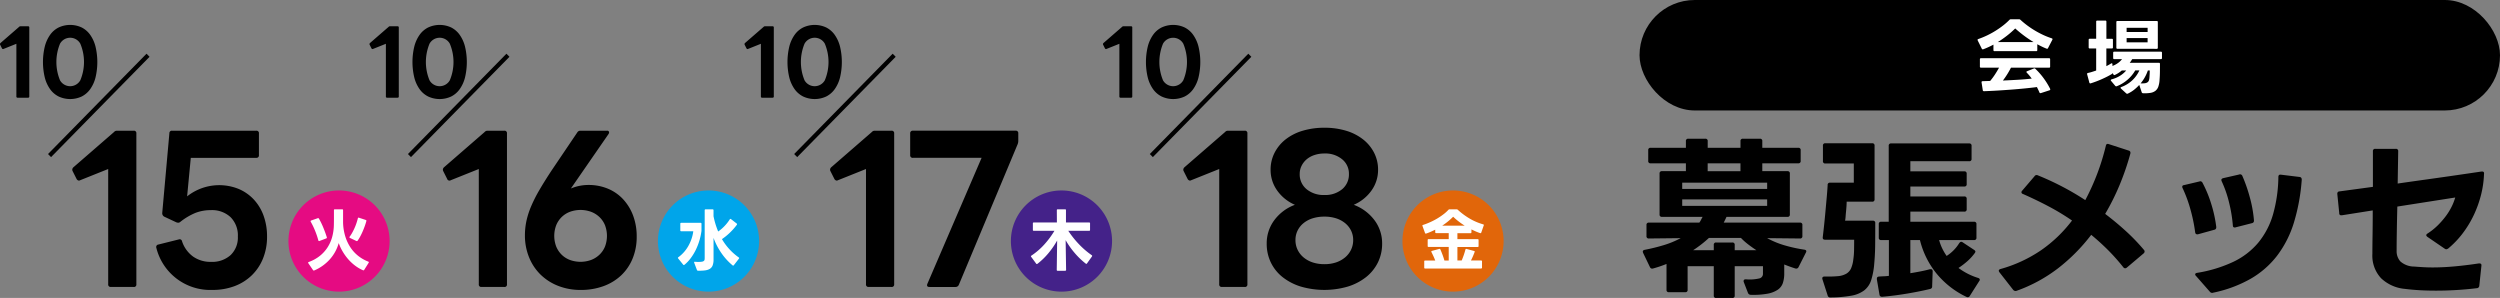<svg xmlns="http://www.w3.org/2000/svg" width="430" height="51.25" viewBox="0 0 430 51.25">
  <rect x="0" y="0" width="430" height="51.25" fill="#808080" stroke="none"/>
  <g id="img_event_dates" transform="translate(-165 -627)">
    <g id="グループ_1" data-name="グループ 1" transform="translate(165.003 631.293)">
      <path id="楕円形_1" data-name="楕円形 1" d="M305.147,611.626a8.7,8.7,0,1,1-8.538,8.694,8.7,8.7,0,0,1,8.538-8.694Z" transform="translate(-247 -583.156)" fill="#e50b82" fill-rule="evenodd"/>
      <path id="楕円形_1_のコピー" data-name="楕円形 1 のコピー" d="M368.7,611.626a8.7,8.7,0,1,1-8.537,8.694,8.7,8.7,0,0,1,8.537-8.694Z" transform="translate(-247 -583.156)" fill="#00a5ea" fill-rule="evenodd"/>
      <path id="楕円形_1_のコピー_2" data-name="楕円形 1 のコピー 2" d="M429.408,611.626a8.7,8.7,0,1,1-8.537,8.694,8.7,8.7,0,0,1,8.537-8.694Z" transform="translate(-247 -583.156)" fill="#442289" fill-rule="evenodd"/>
      <path id="楕円形_1_のコピー_3" data-name="楕円形 1 のコピー 3" d="M496.756,611.626a8.7,8.7,0,1,1-8.537,8.694,8.7,8.7,0,0,1,8.537-8.694Z" transform="translate(-247 -583.156)" fill="#e1660a" fill-rule="evenodd"/>
      <path id="_10" data-name="10" d="M251.823,595.667a.19.19,0,0,0,.213-.216V583.6a.19.19,0,0,0-.213-.217h-1.29a.436.436,0,0,0-.129.016.342.342,0,0,0-.129.092l-3.187,2.767a.269.269,0,0,0-.091.186.224.224,0,0,0,.03.123l.3.6a.243.243,0,0,0,.182.139.235.235,0,0,0,.106-.031l2.2-.881v9.058a.189.189,0,0,0,.212.216h1.791Zm9.213-.2a4.042,4.042,0,0,0,1.464-1.252,5.983,5.983,0,0,0,.918-2,11.435,11.435,0,0,0,0-5.364,6.072,6.072,0,0,0-.918-2.009,4.026,4.026,0,0,0-1.464-1.26,4.7,4.7,0,0,0-3.939,0,4,4,0,0,0-1.472,1.26,6.071,6.071,0,0,0-.918,2.009,11.434,11.434,0,0,0,0,5.364,5.982,5.982,0,0,0,.918,2,4.017,4.017,0,0,0,1.472,1.252,4.7,4.7,0,0,0,3.939,0Zm-3.711-2.782a8.225,8.225,0,0,1,0-6.314,2,2,0,0,1,3.483,0,8.122,8.122,0,0,1,0,6.306,2.007,2.007,0,0,1-3.483.007Z" transform="translate(-247 -583.156)" fill-rule="evenodd"/>
      <path id="_10-2" data-name="10" d="M315.377,595.667a.189.189,0,0,0,.212-.216V583.6a.189.189,0,0,0-.212-.217h-1.29a.437.437,0,0,0-.129.016.327.327,0,0,0-.129.092l-3.187,2.767a.269.269,0,0,0-.091.186.224.224,0,0,0,.03.123l.3.6a.242.242,0,0,0,.182.139.239.239,0,0,0,.106-.031l2.2-.881v9.058a.189.189,0,0,0,.212.216h1.791Zm9.212-.2a4.035,4.035,0,0,0,1.465-1.252,5.983,5.983,0,0,0,.918-2,11.434,11.434,0,0,0,0-5.364,6.072,6.072,0,0,0-.918-2.009,4.021,4.021,0,0,0-1.465-1.26,4.693,4.693,0,0,0-3.938,0,3.994,3.994,0,0,0-1.472,1.26,6.071,6.071,0,0,0-.918,2.009,11.434,11.434,0,0,0,0,5.364,5.982,5.982,0,0,0,.918,2,4.009,4.009,0,0,0,1.472,1.252,4.693,4.693,0,0,0,3.938,0Zm-3.71-2.782a8.225,8.225,0,0,1,0-6.314,2,2,0,0,1,3.483,0,8.122,8.122,0,0,1,0,6.306,2.007,2.007,0,0,1-3.483.007Z" transform="translate(-247 -583.156)" fill-rule="evenodd"/>
      <path id="_10-3" data-name="10" d="M379.879,595.667a.19.19,0,0,0,.213-.216V583.6a.19.19,0,0,0-.213-.217h-1.29a.443.443,0,0,0-.129.016.342.342,0,0,0-.129.092l-3.187,2.767a.269.269,0,0,0-.091.186.224.224,0,0,0,.03.123l.3.6a.243.243,0,0,0,.182.139.235.235,0,0,0,.106-.031l2.2-.881v9.058a.189.189,0,0,0,.212.216h1.791Zm9.213-.2a4.042,4.042,0,0,0,1.464-1.252,5.981,5.981,0,0,0,.918-2,11.435,11.435,0,0,0,0-5.364,6.072,6.072,0,0,0-.918-2.009,4.025,4.025,0,0,0-1.464-1.26,4.7,4.7,0,0,0-3.939,0,4,4,0,0,0-1.472,1.26,6.072,6.072,0,0,0-.918,2.009,11.433,11.433,0,0,0,0,5.364,5.983,5.983,0,0,0,.918,2,4.018,4.018,0,0,0,1.472,1.252,4.7,4.7,0,0,0,3.939,0Zm-3.711-2.782a8.225,8.225,0,0,1,0-6.314,2,2,0,0,1,3.483,0,8.122,8.122,0,0,1,0,6.306,2.007,2.007,0,0,1-3.483.007Z" transform="translate(-247 -583.156)" fill-rule="evenodd"/>
      <path id="_10-4" data-name="10" d="M441.536,595.667a.189.189,0,0,0,.212-.216V583.6a.19.19,0,0,0-.212-.217h-1.29a.436.436,0,0,0-.129.016.327.327,0,0,0-.129.092l-3.187,2.767a.269.269,0,0,0-.091.186.216.216,0,0,0,.03.123l.3.6a.244.244,0,0,0,.183.139.239.239,0,0,0,.106-.031l2.2-.881v9.058a.19.19,0,0,0,.213.216h1.791Zm9.212-.2a4.036,4.036,0,0,0,1.465-1.252,6,6,0,0,0,.918-2,11.434,11.434,0,0,0,0-5.364,6.093,6.093,0,0,0-.918-2.009,4.021,4.021,0,0,0-1.465-1.26,4.693,4.693,0,0,0-3.938,0,3.993,3.993,0,0,0-1.472,1.26,6.092,6.092,0,0,0-.919,2.009,11.469,11.469,0,0,0,0,5.364,6,6,0,0,0,.919,2,4.009,4.009,0,0,0,1.472,1.252,4.693,4.693,0,0,0,3.938,0Zm-3.711-2.782a8.237,8.237,0,0,1,0-6.314,2.005,2.005,0,0,1,3.484,0,8.122,8.122,0,0,1,0,6.306,2.008,2.008,0,0,1-3.484.007Z" transform="translate(-247 -583.156)" fill-rule="evenodd"/>
      <path id="線_1" data-name="線 1" d="M272.2,588.1l.521.531-16.943,17.255-.521-.53Z" transform="translate(-247 -583.156)" fill-rule="evenodd"/>
      <path id="線_1_のコピー" data-name="線 1 のコピー" d="M334.105,588.1l.52.531-16.943,17.255-.52-.53Z" transform="translate(-247 -583.156)" fill-rule="evenodd"/>
      <path id="線_1_のコピー_2" data-name="線 1 のコピー 2" d="M400.535,588.1l.521.531-16.943,17.255-.521-.53Z" transform="translate(-247 -583.156)" fill-rule="evenodd"/>
      <path id="線_1_のコピー_3" data-name="線 1 のコピー 3" d="M461.707,588.1l.521.531-16.943,17.255-.521-.53Z" transform="translate(-247 -583.156)" fill-rule="evenodd"/>
      <g id="グループ_4" data-name="グループ 4">
        <path id="_15_16_17_18" data-name="15   16    17   18" d="M269.988,628.225a.414.414,0,0,0,.464-.473V601.819a.415.415,0,0,0-.464-.474h-2.822a1.034,1.034,0,0,0-.282.034.751.751,0,0,0-.283.2l-6.972,6.052a.594.594,0,0,0-.2.406.483.483,0,0,0,.067.271l.664,1.318a.531.531,0,0,0,.4.3.525.525,0,0,0,.232-.067l4.814-1.927v19.813a.415.415,0,0,0,.465.473h3.918Zm17.363-.152a8.564,8.564,0,0,0,2.972-1.876,8.422,8.422,0,0,0,1.925-2.908,9.886,9.886,0,0,0,.681-3.719,10.417,10.417,0,0,0-.6-3.618,8.12,8.12,0,0,0-1.693-2.79,7.624,7.624,0,0,0-2.606-1.808,8.892,8.892,0,0,0-8.848,1.284l.631-6.627h11.254a.414.414,0,0,0,.465-.473v-3.719a.415.415,0,0,0-.465-.474H276.594a.419.419,0,0,0-.464.44l-1.23,13.727a.671.671,0,0,0,.332.609l2.092.98a1.008,1.008,0,0,0,.3.068.537.537,0,0,0,.332-.1,10.91,10.91,0,0,1,2.7-1.606,7.321,7.321,0,0,1,2.607-.457,4.662,4.662,0,0,1,3.4,1.217,4.422,4.422,0,0,1,1.245,3.314,4.167,4.167,0,0,1-1.245,3.2,4.73,4.73,0,0,1-3.37,1.166,5.209,5.209,0,0,1-3.071-.9,5.3,5.3,0,0,1-1.909-2.62.429.429,0,0,0-.432-.372l-3.652.913a.415.415,0,0,0-.365.406.483.483,0,0,0,.033.2,9.55,9.55,0,0,0,9.628,7.2A10.612,10.612,0,0,0,287.351,628.073Zm46.38.152a.415.415,0,0,0,.465-.473V601.819a.415.415,0,0,0-.465-.474h-2.822a1.035,1.035,0,0,0-.282.034.741.741,0,0,0-.282.2l-6.972,6.052a.59.59,0,0,0-.2.406.484.484,0,0,0,.066.271l.664,1.318a.423.423,0,0,0,.633.233l4.814-1.927v19.813a.414.414,0,0,0,.465.473h3.917Zm17.081-.152a8.785,8.785,0,0,0,3.038-1.859,8.309,8.309,0,0,0,1.959-2.891,9.75,9.75,0,0,0,.7-3.753,10.163,10.163,0,0,0-.614-3.618,8.514,8.514,0,0,0-1.71-2.806,7.475,7.475,0,0,0-2.623-1.826,8.567,8.567,0,0,0-3.353-.643,7.78,7.78,0,0,0-3.021.609l6.474-9.366a.589.589,0,0,0,.1-.27.3.3,0,0,0-.366-.3h-4.548a.589.589,0,0,0-.564.3l-4.316,6.39q-1.3,1.962-2.192,3.5a24.151,24.151,0,0,0-1.444,2.858,14.135,14.135,0,0,0-.8,2.518,11.947,11.947,0,0,0-.248,2.418,9.917,9.917,0,0,0,.7,3.753,8.734,8.734,0,0,0,1.958,2.975,8.981,8.981,0,0,0,3.038,1.961,10.407,10.407,0,0,0,3.9.71A11.217,11.217,0,0,0,350.812,628.073Zm-5.793-4.5a4.11,4.11,0,0,1-1.428-.913,4.169,4.169,0,0,1-.929-1.4,5.185,5.185,0,0,1,0-3.651,4.183,4.183,0,0,1,.929-1.4,4.121,4.121,0,0,1,1.428-.912,5.338,5.338,0,0,1,3.652,0,4.3,4.3,0,0,1,1.444.912,4.067,4.067,0,0,1,.946,1.4,5.185,5.185,0,0,1,0,3.651,4.054,4.054,0,0,1-.946,1.4,4.283,4.283,0,0,1-1.444.913,5.354,5.354,0,0,1-3.652,0Zm55.311,4.649a.415.415,0,0,0,.465-.473v-25.93a.415.415,0,0,0-.465-.474h-2.822a1.034,1.034,0,0,0-.282.034.751.751,0,0,0-.283.2l-6.972,6.052a.594.594,0,0,0-.2.406.483.483,0,0,0,.067.271l.664,1.318a.531.531,0,0,0,.4.3.525.525,0,0,0,.232-.067l4.814-1.927v19.813a.415.415,0,0,0,.465.473h3.918Zm11.055,0a.6.6,0,0,0,.531-.372l10.126-24.208a1.639,1.639,0,0,0,.1-.575v-1.251a.415.415,0,0,0-.465-.474H404.048a.43.43,0,0,0-.5.474v3.719a.429.429,0,0,0,.5.473h11.786l-9.329,21.673q-.2.542.365.541Zm49.7,0a.415.415,0,0,0,.465-.473v-25.93a.415.415,0,0,0-.465-.474h-2.822a1.034,1.034,0,0,0-.282.034.741.741,0,0,0-.282.2l-6.972,6.052a.59.59,0,0,0-.2.406.484.484,0,0,0,.066.271l.664,1.318a.534.534,0,0,0,.4.3.528.528,0,0,0,.233-.067l4.814-1.927v19.813a.414.414,0,0,0,.465.473h3.917Zm17.729-.067a9.6,9.6,0,0,0,3.137-1.623,7.426,7.426,0,0,0,2.042-2.519,7.234,7.234,0,0,0,.73-3.263,6.577,6.577,0,0,0-1.311-4.007,7.875,7.875,0,0,0-3.569-2.654,7.241,7.241,0,0,0,3.071-2.485,6.073,6.073,0,0,0,1.112-3.533,6.359,6.359,0,0,0-.68-2.925,6.942,6.942,0,0,0-1.893-2.3,8.806,8.806,0,0,0-2.9-1.488,12.661,12.661,0,0,0-3.751-.524,12.819,12.819,0,0,0-3.768.524,8.78,8.78,0,0,0-2.922,1.488,6.925,6.925,0,0,0-1.892,2.3,6.35,6.35,0,0,0-.681,2.925,6.066,6.066,0,0,0,1.112,3.533,7.235,7.235,0,0,0,3.071,2.485,7.762,7.762,0,0,0-3.552,2.654,6.634,6.634,0,0,0-1.3,4.007,7.374,7.374,0,0,0,.714,3.263,7.23,7.23,0,0,0,2.025,2.519,9.6,9.6,0,0,0,3.137,1.623,14.463,14.463,0,0,0,8.068,0ZM472.788,624a4.764,4.764,0,0,1-1.577-.862,3.92,3.92,0,0,1-1.029-1.319,3.809,3.809,0,0,1-.365-1.674,3.632,3.632,0,0,1,.365-1.623,3.807,3.807,0,0,1,1.029-1.284,4.7,4.7,0,0,1,1.577-.829,6.683,6.683,0,0,1,2.009-.287,6.524,6.524,0,0,1,1.992.287,4.734,4.734,0,0,1,1.56.829,3.819,3.819,0,0,1,1.029,1.284,3.633,3.633,0,0,1,.365,1.623,3.809,3.809,0,0,1-.365,1.674,3.934,3.934,0,0,1-1.029,1.319,4.8,4.8,0,0,1-1.56.862,6.17,6.17,0,0,1-1.992.3,6.319,6.319,0,0,1-2.009-.3Zm-1.062-12.6a3.263,3.263,0,0,1-1.179-2.62,3.091,3.091,0,0,1,.316-1.386,3.507,3.507,0,0,1,.863-1.116,3.993,3.993,0,0,1,1.344-.744,5.347,5.347,0,0,1,1.727-.27,4.526,4.526,0,0,1,3.054,1,3.178,3.178,0,0,1,1.162,2.519,3.283,3.283,0,0,1-1.162,2.62,4.526,4.526,0,0,1-3.054,1,4.589,4.589,0,0,1-3.071-1Z" transform="translate(-247 -583.156)" fill-rule="evenodd"/>
        <path id="火" d="M300.682,624.9a7.655,7.655,0,0,0,2.737-1.97,7.022,7.022,0,0,0,1.486-2.748,8.255,8.255,0,0,0,.677,1.449,8.825,8.825,0,0,0,.95,1.322,7.912,7.912,0,0,0,1.178,1.1,6.679,6.679,0,0,0,1.361.8.161.161,0,0,0,.216-.058l.763-1.217a.211.211,0,0,0,.034-.093.124.124,0,0,0-.1-.116,6.544,6.544,0,0,1-1.713-.974,6.32,6.32,0,0,1-1.349-1.466,7.422,7.422,0,0,1-.9-1.936,8.78,8.78,0,0,1-.369-2.371v-2.086a.143.143,0,0,0-.16-.163h-1.252a.143.143,0,0,0-.159.163v1.327q0,.631-.012,1.211a8.5,8.5,0,0,1-.284,2.029,6.448,6.448,0,0,1-.791,1.8,6.181,6.181,0,0,1-1.332,1.478,6.631,6.631,0,0,1-1.918,1.055.125.125,0,0,0-.1.116.21.21,0,0,0,.035.1l.8,1.171a.148.148,0,0,0,.137.081.191.191,0,0,0,.08-.012h0Zm.91-5.077,1.161-.441a.138.138,0,0,0,.114-.139.17.17,0,0,0-.011-.069q-.25-.8-.6-1.647a13.108,13.108,0,0,0-.745-1.541.17.17,0,0,0-.148-.093.152.152,0,0,0-.069.012l-1.127.394a.124.124,0,0,0-.1.116.159.159,0,0,0,.023.092,12.981,12.981,0,0,1,.745,1.548,13.836,13.836,0,0,1,.564,1.663.131.131,0,0,0,.125.116.153.153,0,0,0,.068-.011h0Zm6.352,0a.16.16,0,0,0,.216-.058,6.04,6.04,0,0,0,.444-.719q.216-.4.41-.846t.358-.9q.165-.457.279-.875a.153.153,0,0,0-.1-.22l-1.161-.383a.13.13,0,0,0-.194.116c-.068.263-.15.538-.244.823a8.906,8.906,0,0,1-.325.835q-.182.406-.393.788a5.594,5.594,0,0,1-.449.7.172.172,0,0,0-.034.1.12.12,0,0,0,.091.116Z" transform="translate(-246.648 -582.666)" fill="#fff" fill-rule="evenodd"/>
        <path id="水" d="M367.838,625.876a1.925,1.925,0,0,0,.825-.284,1.2,1.2,0,0,0,.461-.6,2.915,2.915,0,0,0,.143-.991v-3.709a11.3,11.3,0,0,0,1.371,2.643,10.328,10.328,0,0,0,1.907,2.086.235.235,0,0,0,.091.047.217.217,0,0,0,.125-.082l.865-1.112a.148.148,0,0,0,.046-.1.142.142,0,0,0-.08-.127,10.112,10.112,0,0,1-2.88-3.142,10.071,10.071,0,0,0,1.338-1.084,10.728,10.728,0,0,0,1.212-1.362.187.187,0,0,0,.045-.116.144.144,0,0,0-.068-.127l-.956-.742a.136.136,0,0,0-.228.035,7.294,7.294,0,0,1-.916,1.165,6.767,6.767,0,0,1-1.076.921,13.8,13.8,0,0,1-.8-2.631v-1.02a.143.143,0,0,0-.16-.163h-1.2a.143.143,0,0,0-.159.163v8.207a1.679,1.679,0,0,1-.023.29.356.356,0,0,1-.125.214.672.672,0,0,1-.3.128,2.933,2.933,0,0,1-.552.04h-.3a2.913,2.913,0,0,1-.358-.023c-.107-.015-.16.02-.16.1a.152.152,0,0,0,.012.069l.466,1.229a.191.191,0,0,0,.183.139,8.423,8.423,0,0,0,1.251-.056Zm-3.58-.951a6.451,6.451,0,0,0,1.07-1.124,8.857,8.857,0,0,0,.865-1.408,10.65,10.65,0,0,0,1-3.31v-1.217a.143.143,0,0,0-.159-.163H363.71a.143.143,0,0,0-.16.163v1.124a.142.142,0,0,0,.16.162h2.071a6.362,6.362,0,0,1-.3,1.3,7.163,7.163,0,0,1-.546,1.223,6.186,6.186,0,0,1-.768,1.078,5.946,5.946,0,0,1-.951.864.133.133,0,0,0-.079.115.147.147,0,0,0,.045.1l.854,1.055a.219.219,0,0,0,.125.081.235.235,0,0,0,.091-.047h0Z" transform="translate(-246.54 -583.669)" fill="#fff" fill-rule="evenodd"/>
        <path id="木" d="M429.747,625.946a.143.143,0,0,0,.159-.163l-.079-5.1a14.075,14.075,0,0,0,1.559,2.208,12.964,12.964,0,0,0,1.9,1.826.225.225,0,0,0,.091.046.157.157,0,0,0,.125-.081l.854-1.194a.208.208,0,0,0,.034-.1.137.137,0,0,0-.068-.116,14.026,14.026,0,0,1-2.157-1.843,16.156,16.156,0,0,1-1.884-2.354h3.585a.142.142,0,0,0,.16-.162V617.8a.142.142,0,0,0-.16-.162h-3.983v-2.1a.143.143,0,0,0-.16-.163h-1.252a.143.143,0,0,0-.159.163l.011,2.1H424.35a.142.142,0,0,0-.159.162v1.113a.142.142,0,0,0,.159.162h3.55a14.944,14.944,0,0,1-1.787,2.4,11.872,11.872,0,0,1-2.174,1.866.136.136,0,0,0-.08.116.144.144,0,0,0,.046.105l.853,1.159a.155.155,0,0,0,.114.069.22.22,0,0,0,.114-.046,11.987,11.987,0,0,0,1.844-1.779,14.347,14.347,0,0,0,1.537-2.22l-.069,5.042a.143.143,0,0,0,.16.163h1.286Z" transform="translate(-246.54 -583.668)" fill="#fff" fill-rule="evenodd"/>
        <path id="金" d="M501.284,625.575a.143.143,0,0,0,.159-.163v-1.055a.142.142,0,0,0-.159-.162h-1.742a12.966,12.966,0,0,0,.626-1.437.13.13,0,0,0-.1-.2l-1.286-.348a.147.147,0,0,0-.194.116c-.084.324-.178.639-.285.945s-.223.612-.352.921h-.74v-2.318h3.483a.142.142,0,0,0,.159-.163v-1.02a.142.142,0,0,0-.159-.162h-3.483V619.5h2.254a.142.142,0,0,0,.159-.162v-.487c.243.124.489.24.74.348s.5.205.751.29a.148.148,0,0,0,.2-.093l.421-1.217a.13.13,0,0,0-.1-.2,9.855,9.855,0,0,1-2.414-1.049,11.934,11.934,0,0,1-1.946-1.455.3.3,0,0,0-.2-.081h-1.218a.247.247,0,0,0-.193.092,6.707,6.707,0,0,1-.843.76,11.179,11.179,0,0,1-1.058.718,11.752,11.752,0,0,1-1.2.626,12.274,12.274,0,0,1-1.264.493.133.133,0,0,0-.114.127.185.185,0,0,0,.023.07l.433,1.194a.133.133,0,0,0,.136.1.152.152,0,0,0,.068-.011q.387-.128.774-.3c.258-.112.516-.233.775-.365v.429a.142.142,0,0,0,.159.162h2.163v1.032h-3.461a.142.142,0,0,0-.159.162v1.02a.142.142,0,0,0,.159.163h3.461V624.2h-.74q-.137-.476-.319-.968t-.376-.933a.152.152,0,0,0-.148-.1.141.141,0,0,0-.057.011l-1.24.336a.134.134,0,0,0-.114.128.179.179,0,0,0,.023.081c.114.224.227.46.341.707s.216.5.308.742h-1.731a.142.142,0,0,0-.159.162v1.055a.143.143,0,0,0,.159.163h9.619Zm-6.693-7.362a11.76,11.76,0,0,0,1.018-.747,11.091,11.091,0,0,0,.871-.794,11.509,11.509,0,0,0,.922.794,13.011,13.011,0,0,0,1.07.747Z" transform="translate(-246.54 -583.687)" fill="#fff" fill-rule="evenodd"/>
      </g>
    </g>
    <g id="グループ_231" data-name="グループ 231" transform="translate(15 -39)">
      <path id="パス_503" data-name="パス 503" d="M-60.81,2.25a.371.371,0,0,1-.42-.42V-3.21h-4.5V.84a.371.371,0,0,1-.42.42h-2.79a.371.371,0,0,1-.42-.42V-3.6a20.968,20.968,0,0,1-2.31.78.209.209,0,0,0-.09.015.133.133,0,0,1-.06.015.443.443,0,0,1-.39-.27l-1.17-2.43a1.254,1.254,0,0,1-.06-.21q0-.27.33-.33a32.179,32.179,0,0,0,3.285-.81,15.408,15.408,0,0,0,2.9-1.2l-5.46.06a.371.371,0,0,1-.42-.42v-1.89a.371.371,0,0,1,.42-.42h8.67a2.842,2.842,0,0,0,.3-.495,4.746,4.746,0,0,1,.27-.495h-6.99a.371.371,0,0,1-.42-.42v-7.02a.371.371,0,0,1,.42-.42h4.11v-1.35h-6.06a.371.371,0,0,1-.42-.42v-1.83a.371.371,0,0,1,.42-.42h6.06v-1.14a.371.371,0,0,1,.42-.42h2.91a.371.371,0,0,1,.42.42v1.14h5.64v-1.14a.371.371,0,0,1,.42-.42h2.91a.371.371,0,0,1,.42.42v1.14h6.18a.371.371,0,0,1,.42.42v1.83a.371.371,0,0,1-.42.42h-6.18v1.35h4.32a.371.371,0,0,1,.42.42v7.02a.371.371,0,0,1-.42.42H-59.04q-.12.27-.24.51l-.24.48h13.11a.371.371,0,0,1,.42.42V-8.4a.371.371,0,0,1-.42.42l-5.64-.06a14.794,14.794,0,0,0,3.075,1.26,24.9,24.9,0,0,0,3.315.72q.51.09.27.51l-1.26,2.49a.439.439,0,0,1-.54.24q-.87-.27-1.92-.69v1.53a5.178,5.178,0,0,1-.24,1.665A2.28,2.28,0,0,1-50.235.84a4.7,4.7,0,0,1-1.755.675,13.6,13.6,0,0,1-2.85.195.521.521,0,0,1-.51-.33l-.72-1.86a.418.418,0,0,1-.03-.18q0-.3.39-.3a7.192,7.192,0,0,0,2.37-.165.8.8,0,0,0,.57-.8V-3.21h-4.86V1.83a.371.371,0,0,1-.42.42Zm-.42-8.22v-.9a.371.371,0,0,1,.42-.42h2.76a.371.371,0,0,1,.42.42v.9h3.72q-.78-.51-1.455-1.035A10.453,10.453,0,0,1-56.55-8.07h-5.52a20.528,20.528,0,0,1-2.7,2.1Zm9.18-7.62V-14.7H-66.66v1.11Zm0-2.91v-1.08H-66.66v1.08Zm-4.59-3.06v-1.35h-5.64v1.35ZM-17.76,2.07a14.958,14.958,0,0,1-5.07-3.915A14.693,14.693,0,0,1-25.77-7.71h-1.65v5.7q.93-.15,1.77-.315t1.62-.375h.12q.33,0,.33.39L-23.67.24a.415.415,0,0,1-.3.45q-1.71.42-3.96.8t-4.32.555h-.06a.409.409,0,0,1-.42-.36l-.45-2.64v-.12q0-.33.39-.36.42-.03.84-.045a7.94,7.94,0,0,0,.84-.075V-7.71h-1.32a.371.371,0,0,1-.42-.42v-2.31a.371.371,0,0,1,.42-.42h1.29V-23.91a.371.371,0,0,1,.42-.42h13.41a.371.371,0,0,1,.42.42v2.22a.371.371,0,0,1-.42.42H-27.42v1.74h9.27a.371.371,0,0,1,.42.42v1.77a.371.371,0,0,1-.42.42h-9.27v1.71h9.27a.371.371,0,0,1,.42.42v1.77a.371.371,0,0,1-.42.42h-9.27v1.74h10.95a.371.371,0,0,1,.42.42v2.31a.371.371,0,0,1-.42.42h-6a8.1,8.1,0,0,0,.54,1.455,9.478,9.478,0,0,0,.75,1.275,6.841,6.841,0,0,0,2.16-2.19q.18-.24.33-.24a.439.439,0,0,1,.27.09l1.95,1.29q.24.15.24.33a.618.618,0,0,1-.12.24,8.643,8.643,0,0,1-1.29,1.41,13.477,13.477,0,0,1-1.5,1.14A11.1,11.1,0,0,0-15.78-1.2q.3.09.3.3a.324.324,0,0,1-.09.24l-1.62,2.55A.408.408,0,0,1-17.76,2.07Zm-23.4.09a.438.438,0,0,1-.48-.33l-.9-2.79-.03-.15q0-.33.42-.33a19.08,19.08,0,0,0,2.265-.06,3.5,3.5,0,0,0,1.44-.42,2.032,2.032,0,0,0,.825-.915,5.326,5.326,0,0,0,.39-1.545A12.243,12.243,0,0,0-37.1-6.03q.015-.87.015-1.74h-5.01q-.45,0-.39-.45.12-.99.24-2.13t.225-2.31q.105-1.17.21-2.325t.165-2.175a.371.371,0,0,1,.42-.42h4.08v-3.3h-4.89a.371.371,0,0,1-.42-.42v-2.64a.371.371,0,0,1,.42-.42h8.04a.371.371,0,0,1,.42.42v9.21a.371.371,0,0,1-.42.42h-4.38q0,.33-.03.78t-.075.9q-.045.45-.075.87a5.865,5.865,0,0,1-.09.72h4.77a.371.371,0,0,1,.42.42q0,1.89-.015,3.645T-33.63-3.66a12.614,12.614,0,0,1-.525,2.835,3.639,3.639,0,0,1-1.2,1.77,5.151,5.151,0,0,1-2.22.915A20.98,20.98,0,0,1-41.16,2.16ZM-9.33,1.05A.545.545,0,0,1-9.72.87l-2.37-3.03a.578.578,0,0,1-.12-.27q0-.21.3-.3A23.655,23.655,0,0,0-4.92-5.97a23.338,23.338,0,0,0,5.31-5.1A40.471,40.471,0,0,0-3.63-13.5q-2.1-1.11-4.41-2.13-.27-.09-.27-.3a.373.373,0,0,1,.12-.27l2.13-2.49a.426.426,0,0,1,.57-.15q1.95.78,4.02,1.845A46.678,46.678,0,0,1,2.67-14.58a39.636,39.636,0,0,0,3.54-9.36q.09-.42.51-.27l3.42,1.11q.39.12.27.57a45.118,45.118,0,0,1-1.86,5.4,40.318,40.318,0,0,1-2.46,4.92Q7.95-10.8,9.63-9.27a34.014,34.014,0,0,1,3.12,3.24.407.407,0,0,1,.12.3.432.432,0,0,1-.15.3L9.81-2.97a.578.578,0,0,1-.27.12.429.429,0,0,1-.33-.18A34.294,34.294,0,0,0,6.585-5.985Q5.22-7.35,3.69-8.61A31.041,31.041,0,0,1-2.04-2.835,25.963,25.963,0,0,1-9.15,1.02.418.418,0,0,1-9.33,1.05Zm33.81.33a.515.515,0,0,1-.39-.21l-2.37-2.7a.414.414,0,0,1-.15-.27q0-.21.33-.27a23.3,23.3,0,0,0,6.24-1.9,12.747,12.747,0,0,0,4.29-3.3,13.566,13.566,0,0,0,2.52-4.815,24.644,24.644,0,0,0,.93-6.48q0-.45.45-.39l3.18.39q.39.03.39.48a33.5,33.5,0,0,1-1.35,7.38,18.246,18.246,0,0,1-2.865,5.655A15.506,15.506,0,0,1,31.11-1.05a22.073,22.073,0,0,1-6.48,2.4A.334.334,0,0,1,24.48,1.38ZM21.9-8.7q-.27,0-.33-.33a27.845,27.845,0,0,0-.8-3.9,22.936,22.936,0,0,0-1.365-3.72.483.483,0,0,1-.06-.21q0-.27.3-.3l2.67-.63a.334.334,0,0,1,.15-.03.428.428,0,0,1,.36.24,20.827,20.827,0,0,1,1.5,3.63,22.372,22.372,0,0,1,.87,3.96v.09a.4.4,0,0,1-.33.42l-2.82.78Zm6.48-1.17q-.33,0-.33-.36a24.743,24.743,0,0,0-.645-3.915A19.319,19.319,0,0,0,26.13-17.82a1.254,1.254,0,0,1-.06-.21q0-.24.33-.33l2.76-.63a.237.237,0,0,1,.15-.03.428.428,0,0,1,.36.24,26.312,26.312,0,0,1,1.29,3.69,21.288,21.288,0,0,1,.72,3.99v.06a.4.4,0,0,1-.33.42l-2.82.72A.334.334,0,0,1,28.38-9.87ZM62.94.99Q61.5.99,60.165.915T57.66.69a6.824,6.824,0,0,1-4.11-1.83,5.678,5.678,0,0,1-1.5-4.2q0-1.29.03-3.27t.03-4.2l-5.31.84h-.09a.318.318,0,0,1-.36-.36l-.33-3.27v-.06a.365.365,0,0,1,.36-.42l5.76-.78v-6.12a.371.371,0,0,1,.42-.42h3.51a.371.371,0,0,1,.42.42l-.09,5.55q2.49-.36,4.755-.675t4.14-.585q1.875-.27,3.3-.48l2.235-.33h.09q.39,0,.33.42a16.876,16.876,0,0,1-.525,3.645,19,19,0,0,1-1.26,3.48,17.711,17.711,0,0,1-1.905,3.12A15.713,15.713,0,0,1,65.07-6.24a1.052,1.052,0,0,1-.3.12.583.583,0,0,1-.3-.12L61.53-8.25q-.21-.15-.21-.3t.24-.3a10.784,10.784,0,0,0,1.71-1.365,13.691,13.691,0,0,0,1.395-1.59,10.547,10.547,0,0,0,1.02-1.65A9.263,9.263,0,0,0,66.3-15.03l-9.96,1.56q-.06,2.43-.09,4.35t-.03,3.27a2.6,2.6,0,0,0,.66,1.83,3.63,3.63,0,0,0,2.4.87q.75.06,1.53.105T62.4-3q1.8,0,3.78-.18t4.17-.51h.12q.39,0,.33.42L70.44.15a.449.449,0,0,1-.45.42q-1.71.21-3.5.315T62.94.99Z" transform="translate(506 715)"/>
      <rect id="長方形_729" data-name="長方形 729" width="148" height="19" rx="9.5" transform="translate(432 666)"/>
      <path id="パス_504" data-name="パス 504" d="M-5.047,1.022A.165.165,0,0,1-5.215.9q-.1-.238-.21-.462t-.224-.462Q-6.615.1-7.728.21t-2.289.2Q-11.193.5-12.4.574t-2.338.112q-.21,0-.224-.168l-.21-1.344V-.854a.161.161,0,0,1,.182-.182l1.3-.042a11.256,11.256,0,0,0,.826-1.113q.378-.581.7-1.169h-3.094a.173.173,0,0,1-.2-.2V-4.788a.173.173,0,0,1,.2-.2H-3.577a.173.173,0,0,1,.2.2v1.232a.173.173,0,0,1-.2.2h-6.538A14.55,14.55,0,0,1-11.5-1.148q1.3-.056,2.583-.133t2.373-.2a8.588,8.588,0,0,0-.84-1.008.2.2,0,0,1-.07-.14q0-.084.126-.126l1.148-.462a.585.585,0,0,1,.1-.028.242.242,0,0,1,.168.084A11.871,11.871,0,0,1-4.5-1.554,12.592,12.592,0,0,1-3.381.266a.585.585,0,0,1,.028.1.168.168,0,0,1-.14.168l-1.47.476A.2.2,0,0,1-5.047,1.022ZM-12.929-6.2a.173.173,0,0,1-.2-.2v-.924a14.261,14.261,0,0,1-1.75.8.2.2,0,0,1-.084.014.179.179,0,0,1-.168-.112l-.7-1.414a.458.458,0,0,1-.028-.112q0-.1.126-.14a14.137,14.137,0,0,0,1.575-.651,14.868,14.868,0,0,0,1.449-.805,15.161,15.161,0,0,0,1.281-.9,10.708,10.708,0,0,0,1.057-.945.324.324,0,0,1,.238-.1h1.414a.324.324,0,0,1,.238.1q.518.476,1.134.938a15.444,15.444,0,0,0,1.3.875,16,16,0,0,0,1.428.763,13.072,13.072,0,0,0,1.512.6.164.164,0,0,1,.112.252l-.742,1.428a.176.176,0,0,1-.252.1q-.406-.154-.805-.35t-.791-.406V-6.4a.173.173,0,0,1-.2.2ZM-6.237-7.77A19.93,19.93,0,0,1-7.9-8.89q-.784-.588-1.484-1.218A15.361,15.361,0,0,1-10.766-8.89a18.04,18.04,0,0,1-1.6,1.12Zm16.1,8.9a.3.3,0,0,1-.154-.07l-.9-.826a.193.193,0,0,1-.07-.126q0-.1.126-.14a5.5,5.5,0,0,0,1.946-1.211,5.416,5.416,0,0,0,1.162-1.645h-.714A6.078,6.078,0,0,1,9.947-1.3,6.31,6.31,0,0,1,8.085-.168a.24.24,0,0,1-.1.014.212.212,0,0,1-.168-.084L7.1-1.092A.161.161,0,0,1,7.049-1.2q0-.112.154-.154a5.105,5.105,0,0,0,1.512-.658,4.445,4.445,0,0,0,.994-.868H8.953a5.287,5.287,0,0,1-1.19.77.585.585,0,0,1-.1.028q-.084,0-.154-.112l-.14-.252a.214.214,0,0,1-.1.154q-.336.21-.77.434t-.917.441q-.483.217-.98.406t-.987.343a.2.2,0,0,1-.084.014A.168.168,0,0,1,3.367-.8L2.989-2.212a.055.055,0,0,0-.007-.035.055.055,0,0,1-.007-.035q0-.126.154-.168.336-.07.693-.182t.721-.238V-6.664H3.451a.173.173,0,0,1-.2-.2V-8.134a.173.173,0,0,1,.2-.2H4.543v-2.926a.173.173,0,0,1,.2-.2H6.1a.173.173,0,0,1,.2.2V-8.33h.924a.173.173,0,0,1,.2.2V-6.86a.173.173,0,0,1-.2.2H6.293v3.038q.224-.112.42-.224L7.1-4.074a.239.239,0,0,1,.112-.042q.126,0,.126.168v.294A4.146,4.146,0,0,0,8.3-4.165a3.368,3.368,0,0,0,.693-.665H7.665a.173.173,0,0,1-.2-.2v-.882a.173.173,0,0,1,.2-.2h7.994a.173.173,0,0,1,.2.2v.882a.173.173,0,0,1-.2.2H10.745q-.1.154-.2.315a3.622,3.622,0,0,1-.231.315h5a.173.173,0,0,1,.2.2q0,.686-.007,1.358T15.449-1.33a4.4,4.4,0,0,1-.21,1.211,1.6,1.6,0,0,1-.5.735,1.879,1.879,0,0,1-.861.357,6.285,6.285,0,0,1-1.281.063.235.235,0,0,1-.224-.168l-.42-1.26a7.439,7.439,0,0,1-.91.847,5.37,5.37,0,0,1-1.064.651A.458.458,0,0,1,9.863,1.134ZM12.187-.658a4.573,4.573,0,0,0,.7-.021,1.09,1.09,0,0,0,.455-.147.634.634,0,0,0,.252-.3,1.676,1.676,0,0,0,.105-.455q.028-.364.042-.672t.014-.63h-.322a6.812,6.812,0,0,1-.511,1.155A6.918,6.918,0,0,1,12.187-.658Zm1.2-7.056v-.742H9.779v.742ZM8.211-6.608a.173.173,0,0,1-.2-.2v-4.382a.173.173,0,0,1,.2-.2h6.734a.173.173,0,0,1,.2.2V-6.8a.173.173,0,0,1-.2.2Zm5.18-2.884v-.728H9.779v.728Z" transform="translate(506 681)" fill="#fff"/>
    </g>
  </g>
</svg>
